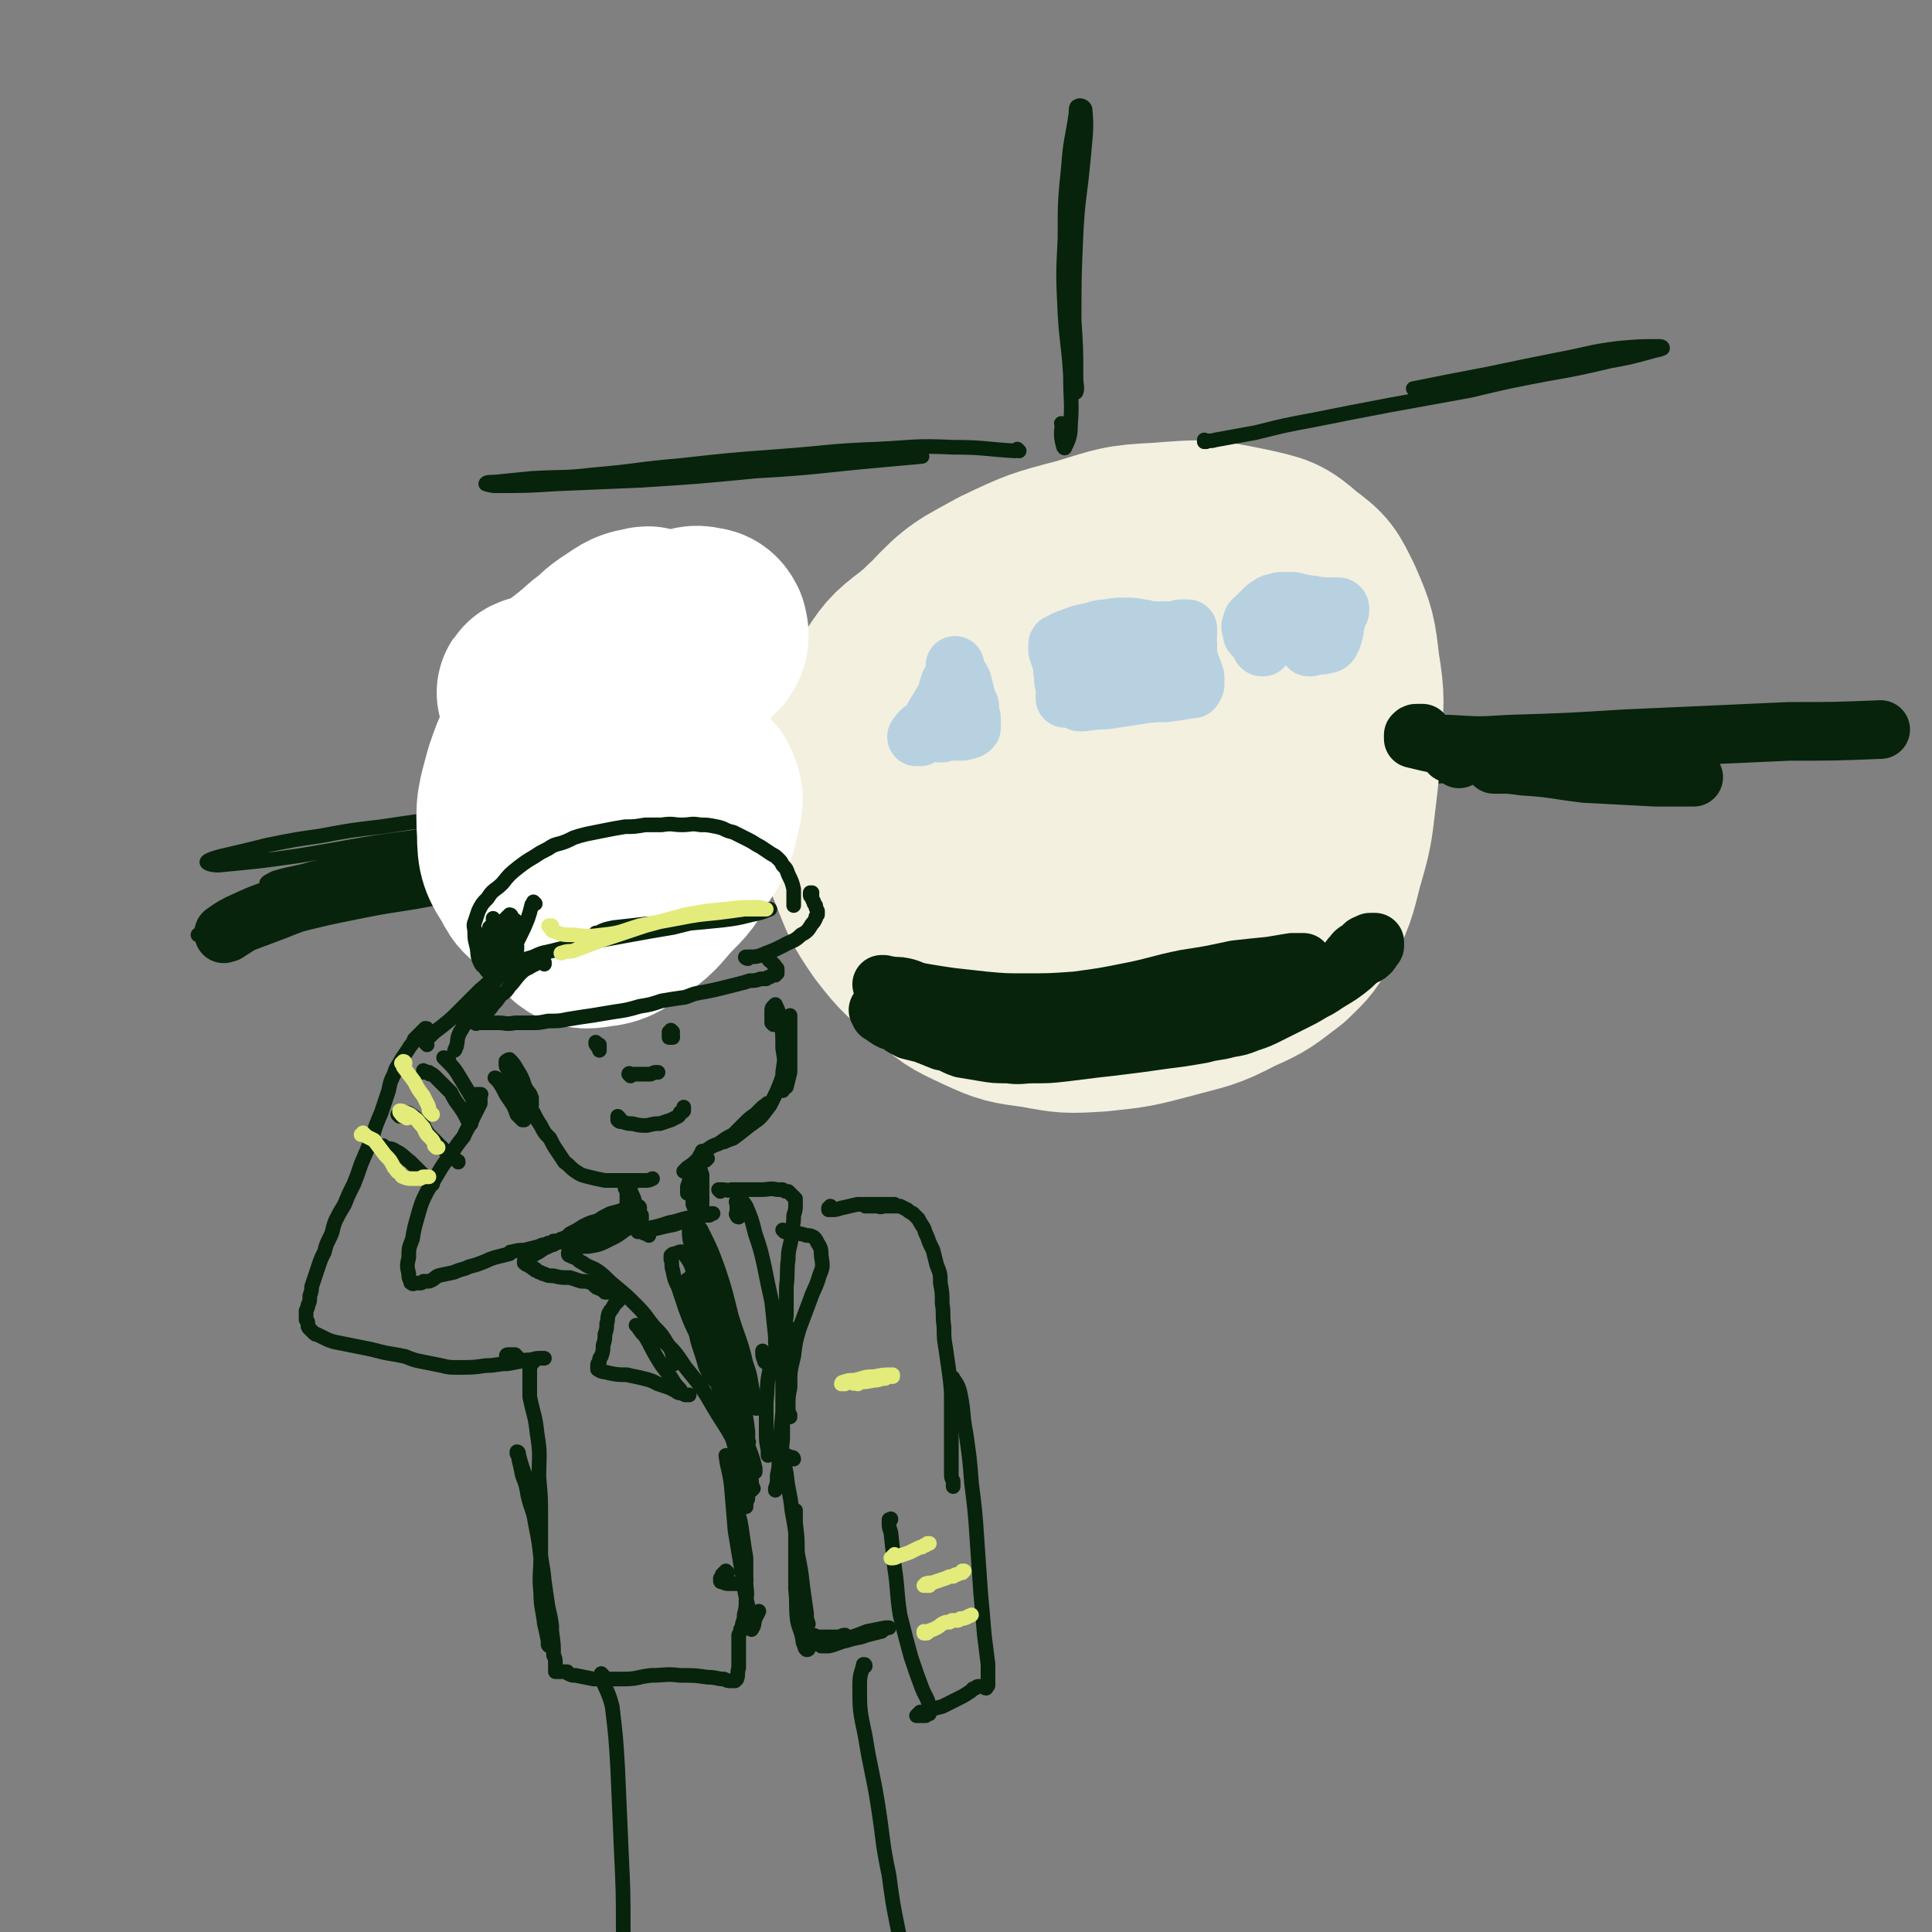 <svg viewBox='0 0 1054 1054' version='1.1' xmlns='http://www.w3.org/2000/svg' xmlns:xlink='http://www.w3.org/1999/xlink'><rect x="0" y="0" width="1054" height="1054" fill="#808080" stroke="none"/><g fill='none' stroke='rgb(7,35,11)' stroke-width='8' stroke-linecap='round' stroke-linejoin='round'><path d='M341,353c0,0 -1,-1 -1,-1 0,0 1,0 1,0 -2,2 -2,2 -4,4 -2,2 -2,3 -4,5 -1,2 -1,2 -3,4 0,1 0,1 -1,2 0,0 0,0 0,0 0,0 0,0 1,0 '/><path d='M333,362c0,0 -1,-1 -1,-1 0,0 0,1 -1,2 -1,4 -1,4 -3,7 -2,4 -2,4 -4,7 -1,1 -1,1 -2,2 -1,1 0,1 -1,2 0,0 -1,1 -1,1 1,-2 2,-3 3,-5 '/><path d='M331,363c0,0 -1,-1 -1,-1 0,0 1,0 1,0 -1,1 -1,1 -1,3 -2,5 -2,5 -4,10 -3,5 -3,5 -5,11 -1,4 -1,4 -3,8 -1,2 -1,2 -2,4 0,0 0,1 0,1 0,0 0,-1 0,-1 3,-5 3,-5 6,-9 3,-5 3,-5 5,-10 1,-2 1,-2 3,-4 0,-1 0,-2 0,-1 1,0 0,1 0,3 -2,5 -2,5 -4,10 -1,4 -1,4 -3,7 -1,1 -1,1 -3,2 0,1 0,1 -1,2 0,0 -1,0 -1,-1 0,-2 0,-3 1,-5 1,-5 1,-5 3,-9 1,-3 1,-3 2,-6 1,-2 1,-2 3,-4 1,-2 1,-2 2,-3 2,-3 2,-3 4,-5 3,-3 3,-3 7,-5 3,-3 3,-3 6,-6 2,-1 3,-1 5,-2 2,-1 2,-1 4,-2 1,0 1,0 2,-1 1,0 1,0 2,0 0,0 0,0 0,0 0,0 0,0 0,0 0,0 0,0 0,0 -1,0 -1,0 -2,0 0,0 0,0 -1,0 0,0 0,0 0,0 0,0 0,0 1,0 4,-1 4,-1 9,-2 4,-2 4,-2 9,-3 2,-1 2,-1 5,-1 1,-1 1,-1 3,-1 1,-1 1,-1 3,-1 1,-1 1,-1 2,-1 1,0 1,0 3,0 1,0 1,0 2,-1 1,0 1,0 2,-1 1,0 1,0 2,0 1,0 1,0 2,0 1,0 1,0 2,0 0,0 0,0 0,0 1,0 1,0 1,0 0,0 0,0 0,0 '/><path d='M548,369c0,0 0,-1 -1,-1 0,0 0,1 0,1 0,0 0,0 0,0 '/><path d='M471,405c-1,0 -1,-1 -1,-1 -4,1 -4,2 -7,3 -11,3 -11,2 -23,6 -2,0 -2,0 -4,1 '/><path d='M278,442c0,0 0,-1 -1,-1 -7,1 -7,2 -15,3 -27,3 -27,3 -54,7 -17,2 -17,2 -33,5 -14,2 -14,2 -29,5 -12,3 -12,3 -25,6 -4,1 -7,2 -8,3 -1,1 3,2 6,2 21,-2 22,-2 43,-5 31,-5 31,-6 62,-10 43,-7 43,-7 86,-14 35,-5 35,-6 70,-10 34,-5 34,-5 68,-9 29,-3 29,-3 59,-5 17,-2 17,-2 35,-3 11,0 11,0 21,-1 4,0 8,0 9,-1 0,0 -4,0 -7,1 -23,2 -23,2 -45,4 -29,3 -29,3 -58,6 -37,5 -37,5 -74,10 -41,6 -41,6 -82,13 -27,5 -27,5 -53,9 -28,5 -28,5 -55,11 -14,3 -14,3 -28,6 -10,3 -10,2 -20,5 -2,1 -6,3 -4,3 18,-2 22,-2 45,-6 39,-5 39,-6 78,-12 41,-6 41,-6 82,-12 '/><path d='M715,412c0,0 -1,-1 -1,-1 0,0 1,0 1,1 2,0 2,0 4,0 8,0 8,0 16,0 13,0 13,0 26,-1 19,0 19,-1 38,-2 25,-1 25,-2 51,-3 24,-2 24,-2 48,-2 18,-1 18,-1 37,-2 7,0 7,0 14,0 '/><path d='M734,430c0,-1 0,-1 -1,-1 0,0 1,0 1,0 -1,0 -2,0 -1,0 3,-1 4,-2 9,-2 17,-2 17,-2 35,-3 28,-2 28,-2 56,-4 27,-2 27,-2 54,-3 '/><path d='M522,334c-1,0 -1,-1 -1,-1 0,0 0,0 0,1 -7,4 -8,3 -15,8 -6,4 -6,5 -12,10 -7,7 -7,7 -13,15 -8,11 -8,11 -15,22 -7,12 -7,12 -13,25 -3,9 -3,9 -6,19 -2,5 -2,6 -4,11 -1,3 -1,2 -3,4 -1,1 -1,1 -1,2 -1,1 -1,1 -1,1 -1,-4 -1,-4 0,-8 2,-9 2,-9 4,-18 3,-11 3,-11 5,-22 3,-9 2,-9 5,-18 4,-9 3,-10 8,-17 7,-10 8,-10 16,-18 8,-8 8,-9 17,-16 11,-7 11,-7 22,-12 10,-4 11,-3 22,-6 1,0 1,0 2,0 '/></g>
<g fill='none' stroke='rgb(243,240,224)' stroke-width='105' stroke-linecap='round' stroke-linejoin='round'><path d='M577,360c0,0 0,-1 -1,-1 0,0 0,1 -1,1 -5,3 -6,2 -11,6 -7,4 -8,4 -13,11 -8,11 -9,12 -14,25 -4,11 -3,11 -5,23 -1,12 -1,13 0,25 1,10 2,10 5,19 5,12 4,13 11,22 9,12 10,13 22,20 8,5 9,4 19,4 10,1 10,0 20,-3 11,-2 10,-3 20,-7 15,-4 15,-4 29,-10 13,-5 13,-4 25,-11 10,-6 11,-5 18,-14 7,-9 7,-10 11,-20 3,-10 2,-10 3,-20 0,-10 1,-10 -1,-19 -2,-11 -2,-12 -7,-22 -6,-10 -6,-11 -14,-19 -9,-8 -9,-8 -20,-14 -17,-9 -17,-9 -35,-15 -18,-5 -18,-5 -37,-7 -16,-3 -17,-3 -33,-2 -21,1 -22,0 -41,6 -14,5 -14,6 -25,15 -12,9 -12,10 -20,22 -9,15 -9,16 -14,32 -4,18 -4,18 -3,36 1,16 1,16 7,31 6,15 6,16 15,29 10,13 11,13 23,23 12,11 12,11 27,18 13,6 14,6 29,8 16,3 16,3 33,2 19,-2 19,-2 38,-7 18,-5 19,-4 36,-13 14,-6 14,-7 26,-16 7,-7 8,-7 13,-16 8,-15 8,-16 12,-32 5,-17 5,-18 7,-35 2,-17 2,-17 3,-33 1,-19 2,-20 -1,-38 -2,-17 -2,-18 -9,-34 -6,-12 -6,-13 -17,-21 -10,-9 -12,-9 -25,-12 -24,-5 -25,-5 -50,-3 -21,1 -21,2 -41,8 -23,6 -23,6 -44,16 -18,10 -20,10 -34,25 -12,11 -12,13 -17,28 -6,17 -6,18 -6,36 -1,21 -2,22 3,42 6,17 8,18 19,33 7,10 8,10 19,17 12,8 13,8 27,11 11,3 12,3 22,1 14,-3 14,-4 27,-9 13,-6 14,-6 25,-15 10,-8 11,-8 17,-20 7,-12 6,-13 9,-27 2,-9 3,-10 2,-18 -1,-10 0,-12 -6,-20 -11,-13 -12,-18 -28,-23 -13,-5 -16,-1 -30,3 -14,5 -15,6 -26,15 -10,10 -11,11 -15,24 -4,10 -4,13 -1,23 3,9 5,11 13,15 6,4 8,4 15,3 8,-3 9,-4 15,-11 6,-7 6,-7 10,-16 3,-7 3,-8 5,-15 1,-5 0,-5 1,-10 '/></g>
<g fill='none' stroke='rgb(184,209,225)' stroke-width='32' stroke-linecap='round' stroke-linejoin='round'><path d='M520,374c-1,0 -1,-1 -1,-1 0,0 0,0 0,0 0,0 0,0 -1,0 -1,3 -1,4 -2,7 -3,5 -3,5 -6,10 -2,4 -2,4 -4,8 -1,1 -1,1 -2,2 -1,1 -1,1 -2,2 -1,0 -1,0 -2,0 0,0 0,0 0,0 2,-3 2,-3 5,-5 3,-3 3,-3 7,-7 4,-4 4,-4 7,-8 2,-3 1,-4 2,-7 0,-3 0,-3 0,-6 1,-2 1,-2 0,-3 0,-1 0,-1 0,-2 0,0 0,0 0,-1 0,0 0,0 0,0 0,1 0,1 0,2 2,4 2,3 4,7 1,4 1,4 2,8 1,3 1,3 2,5 0,2 0,2 0,4 0,1 1,1 1,3 0,1 0,1 0,2 0,0 0,0 0,1 0,1 0,1 0,1 0,1 0,1 0,1 -1,1 -1,1 -2,1 -1,1 -1,0 -3,1 -3,0 -3,0 -5,0 -2,0 -2,0 -4,0 -2,1 -2,1 -3,1 '/><path d='M582,356c0,0 -1,-1 -1,-1 0,0 0,0 0,0 0,1 0,0 -1,0 0,0 0,0 0,0 -1,0 -1,0 -1,0 0,1 0,1 0,3 0,4 1,4 1,8 0,3 1,3 1,7 0,2 0,2 0,4 0,1 0,1 0,2 0,1 0,1 0,2 0,0 0,-1 0,-1 0,-3 0,-3 0,-5 -1,-4 -1,-4 -1,-8 -1,-3 0,-3 -1,-6 0,-2 0,-2 -1,-3 0,-2 0,-1 -1,-3 0,-1 0,-1 0,-1 0,-1 0,-1 0,-2 0,-1 0,-1 1,-1 3,-2 3,-2 6,-3 5,-2 5,-2 10,-3 5,-1 5,-2 10,-2 5,-1 5,-1 10,-1 4,0 4,0 9,1 2,0 2,1 5,1 1,0 1,0 2,0 2,1 2,0 4,0 1,0 1,1 3,0 2,0 2,0 4,0 1,0 1,0 3,-1 1,0 1,0 2,0 1,0 1,0 1,0 0,0 0,0 1,0 0,1 0,1 0,1 0,1 0,1 0,2 0,3 -1,3 0,5 0,4 0,4 0,7 1,3 1,3 2,6 1,2 1,2 1,3 1,2 1,2 1,3 0,1 0,1 0,3 0,1 0,1 -1,2 0,1 0,1 -2,1 -6,1 -6,1 -13,2 -7,0 -7,0 -14,1 -6,1 -6,1 -13,2 -6,1 -6,1 -12,1 -3,1 -3,0 -6,1 -1,0 -1,0 -2,0 0,0 1,0 2,0 6,-1 6,-1 12,-2 6,-1 6,-1 12,-3 5,-1 5,-1 11,-3 2,-1 2,-1 4,-2 3,-1 3,-1 5,-3 2,-2 2,-2 4,-4 1,-2 2,-2 1,-4 0,-3 0,-5 -3,-7 -4,-3 -5,-2 -11,-2 -4,0 -4,1 -9,3 -4,1 -4,1 -8,3 -3,1 -3,1 -6,2 -1,0 -1,0 -3,1 -1,0 -1,0 -3,0 0,0 0,0 0,0 '/><path d='M695,336c0,0 0,-1 -1,-1 0,0 0,0 0,0 0,0 0,0 -1,0 0,0 0,0 -1,0 -1,0 -1,0 -1,0 -1,0 -1,1 -1,1 -1,2 -1,2 -1,5 0,2 0,2 0,5 -1,1 0,1 0,3 0,1 0,1 0,2 0,1 0,1 0,2 0,0 0,0 0,0 -1,0 -1,0 -1,-1 -1,-1 -1,-1 -1,-2 -1,-1 -1,-1 -2,-2 -1,-1 -1,-1 -1,-2 -1,0 -1,0 -1,-1 0,-1 0,-1 0,-2 -1,-1 -1,-1 0,-3 0,-2 1,-2 2,-3 2,-2 2,-2 4,-4 2,-2 2,-2 4,-3 1,-1 1,-1 3,-1 2,-1 2,-1 4,-1 2,0 2,0 4,0 2,0 2,0 4,1 4,0 4,1 8,1 2,1 2,0 5,1 2,0 2,0 4,0 2,0 2,0 3,0 1,0 1,0 2,0 1,0 1,1 1,1 0,1 0,1 0,1 0,1 -1,1 -1,2 -1,1 -1,1 -1,3 0,1 0,1 -1,3 0,1 0,1 0,3 -1,1 -1,1 -1,3 0,1 0,1 -1,2 0,1 0,1 -1,2 -2,1 -2,0 -4,1 -3,0 -3,0 -6,1 0,0 0,0 -1,0 '/></g>
<g fill='none' stroke='rgb(7,35,11)' stroke-width='32' stroke-linecap='round' stroke-linejoin='round'><path d='M482,538c0,0 -1,-1 -1,-1 0,0 0,0 1,0 2,1 2,0 4,1 5,0 5,0 9,1 5,2 5,2 11,3 6,1 6,1 13,2 9,1 9,1 18,2 11,1 11,1 22,1 14,0 14,0 28,-1 15,-2 15,-2 30,-5 15,-3 15,-4 30,-7 13,-2 13,-2 27,-5 9,-1 9,-1 19,-2 6,-1 6,-1 12,-2 2,0 2,0 4,0 1,0 1,0 1,0 1,0 1,0 1,0 0,0 0,0 0,0 '/><path d='M480,552c0,0 -1,-1 -1,-1 0,0 1,1 1,2 2,1 2,1 3,2 3,2 3,2 7,3 2,2 2,2 6,4 4,1 4,1 8,2 5,2 5,2 10,4 6,1 5,2 11,4 6,1 6,1 12,2 6,1 6,1 13,1 7,1 7,0 14,0 8,0 8,0 17,-1 8,-1 8,-1 16,-2 9,-1 9,-1 17,-2 8,-1 8,-1 15,-2 7,-1 7,-1 15,-2 6,-1 6,-1 12,-2 7,-2 7,-1 14,-3 6,-1 6,-1 11,-3 6,-2 6,-2 12,-5 6,-3 6,-3 12,-6 6,-3 6,-3 11,-6 6,-3 5,-3 10,-6 5,-3 5,-3 9,-6 4,-3 3,-3 7,-6 2,-2 3,-1 5,-3 1,-1 1,-1 2,-3 1,-1 1,-1 1,-1 0,-1 0,-1 0,-2 0,0 0,0 0,0 -1,0 -1,0 -2,0 -1,0 -1,0 -2,1 -2,0 -2,1 -3,2 -2,2 -3,1 -5,4 -3,3 -2,4 -6,7 -3,4 -3,3 -8,6 -5,3 -5,4 -12,6 -8,3 -8,2 -17,4 -11,3 -11,3 -21,5 -12,2 -12,2 -24,3 -11,2 -11,2 -23,3 -11,1 -11,1 -21,2 -10,0 -10,0 -20,0 -8,0 -8,0 -17,0 -6,0 -6,0 -13,-1 -3,0 -3,-1 -7,-2 -1,0 -1,0 -3,-1 -1,0 -1,0 -2,-1 -1,0 -1,0 -1,0 -1,0 -1,0 -1,0 0,0 0,0 0,0 1,0 1,0 2,0 4,0 4,0 9,0 '/><path d='M776,401c0,-1 -1,-1 -1,-1 0,0 1,0 1,0 -1,0 -1,0 -1,0 -1,0 -1,0 -2,0 -1,0 -1,0 -2,1 0,1 0,2 0,2 9,2 10,3 20,3 16,1 16,1 32,0 32,-1 32,-1 64,-3 22,-1 22,-1 45,-2 22,-1 22,-1 44,-2 25,0 25,0 50,-1 '/><path d='M815,417c0,0 0,0 -1,-1 0,0 1,1 1,1 1,0 1,0 2,0 7,0 7,0 14,1 17,1 17,2 34,4 19,1 19,1 38,2 10,0 10,0 21,0 '/><path d='M403,429c0,-1 0,-1 -1,-1 0,-1 0,0 -1,0 -3,0 -3,-1 -6,0 -8,2 -8,2 -15,4 -11,4 -10,5 -21,8 -15,5 -15,4 -30,8 -18,5 -18,5 -37,9 -15,4 -15,4 -30,7 -18,5 -18,5 -36,9 -19,5 -19,5 -38,11 -9,2 -9,3 -18,6 -10,3 -10,3 -20,7 -8,3 -8,3 -16,6 -5,2 -5,3 -9,5 -1,1 -1,1 -2,1 -1,0 -1,1 -1,0 3,-2 4,-3 8,-5 13,-6 13,-6 26,-10 20,-5 20,-5 40,-9 20,-4 20,-3 40,-7 31,-5 31,-5 63,-10 25,-4 25,-5 51,-9 23,-3 23,-3 47,-6 7,-1 7,-1 14,-2 '/><path d='M793,410c0,0 -1,-1 -1,-1 0,0 0,1 0,1 -1,0 -1,0 -1,1 2,1 3,1 5,3 '/></g>
<g fill='none' stroke='rgb(7,35,11)' stroke-width='8' stroke-linecap='round' stroke-linejoin='round'><path d='M410,414c-1,0 -1,0 -1,-1 0,0 0,0 0,0 -1,0 -2,0 -3,0 -7,4 -7,5 -14,9 -10,5 -10,5 -21,10 -15,6 -15,7 -31,11 -21,7 -22,7 -44,12 -18,5 -18,4 -37,9 -26,6 -26,6 -52,13 -15,4 -15,4 -30,9 -16,5 -16,5 -31,10 -14,5 -14,5 -27,10 -6,2 -6,2 -11,4 '/><path d='M580,232c0,0 -1,0 -1,-1 0,0 1,1 1,1 -1,2 -1,2 -1,4 0,3 0,3 1,7 0,1 1,2 1,1 2,-4 3,-6 3,-12 1,-13 0,-13 0,-27 -1,-17 -2,-17 -3,-34 -1,-21 -1,-21 0,-41 0,-20 0,-20 2,-40 1,-14 2,-14 4,-28 0,-2 0,-4 1,-4 1,-1 4,0 4,2 1,12 0,14 -1,27 -2,21 -3,21 -4,41 -1,23 -1,24 -1,47 1,15 1,15 1,31 0,4 1,6 0,8 0,0 0,-3 0,-5 -1,-14 -1,-14 -1,-28 0,-19 0,-19 0,-38 1,-22 1,-22 1,-43 1,-15 1,-15 2,-29 1,-2 1,-6 1,-4 0,4 -1,8 -1,16 0,2 0,2 -1,4 '/><path d='M658,241c0,0 -1,-1 -1,-1 0,0 0,0 0,1 0,0 0,0 0,0 3,-1 3,0 6,-1 11,-2 11,-2 22,-4 16,-4 16,-4 32,-7 20,-4 20,-4 41,-8 22,-4 22,-4 44,-8 21,-5 21,-5 42,-9 17,-3 17,-3 34,-7 11,-2 11,-2 22,-5 3,-1 5,-1 7,-2 0,-1 -1,-1 -2,-1 -11,0 -11,0 -22,1 -16,2 -16,3 -32,6 -20,4 -20,4 -39,8 -21,4 -21,4 -41,8 '/><path d='M556,246c0,0 0,0 -1,-1 0,0 0,1 -1,1 -17,-1 -17,-2 -34,-2 -21,-1 -21,0 -41,1 -27,1 -27,2 -54,4 -27,2 -27,2 -54,5 -24,2 -23,3 -47,5 -17,2 -17,1 -34,2 -10,1 -10,1 -20,2 -2,0 -5,0 -5,1 0,0 3,1 5,1 17,0 17,0 33,-1 23,-1 23,-1 47,-2 31,-2 31,-2 62,-5 35,-2 35,-3 69,-6 11,-1 11,-1 22,-2 '/></g>
<g fill='none' stroke='rgb(255,255,255)' stroke-width='105' stroke-linecap='round' stroke-linejoin='round'><path d='M302,380c0,-1 0,-1 -1,-1 -4,-1 -4,-1 -8,-2 -1,0 -3,1 -2,1 1,0 2,0 4,-1 7,-3 7,-3 13,-7 8,-6 8,-6 16,-13 7,-5 6,-6 14,-11 6,-4 7,-5 14,-6 2,-1 3,0 4,3 2,4 2,5 2,10 -1,5 -2,5 -5,10 -1,3 -2,2 -4,4 -1,1 -2,2 -3,2 0,0 -1,-1 0,-2 3,-5 4,-5 8,-10 5,-5 5,-6 10,-11 5,-3 6,-3 11,-5 4,-2 5,-2 9,-1 2,0 3,1 4,3 1,4 1,5 -1,8 -4,4 -6,4 -12,6 -7,3 -7,3 -15,5 -7,3 -7,3 -15,5 -7,3 -7,2 -14,5 -4,2 -4,2 -8,5 -1,0 -2,1 -2,2 0,1 -1,2 0,3 2,2 2,2 5,2 2,1 2,1 3,0 1,0 1,1 2,0 1,0 1,0 1,-1 0,0 0,0 0,-1 -1,0 -1,0 -2,-1 -1,0 -1,0 -2,0 -1,-1 -1,-1 -2,-2 -1,-4 -1,-4 -1,-8 -1,-4 -1,-4 -1,-8 0,-1 0,-1 -1,-2 -1,0 -1,-1 -2,-1 -5,4 -6,5 -10,11 -8,11 -7,11 -13,23 -8,14 -9,14 -14,29 -4,15 -5,16 -4,32 0,11 1,13 7,22 3,7 5,8 12,9 8,2 10,1 18,-2 11,-4 11,-5 20,-11 10,-7 10,-7 19,-16 7,-9 7,-9 12,-19 3,-6 4,-7 4,-12 0,-2 -2,-4 -5,-3 -8,2 -9,2 -17,8 -11,9 -11,10 -21,21 -9,10 -10,10 -16,22 -4,9 -4,10 -4,19 0,6 0,8 4,12 4,4 6,4 12,3 10,-1 10,-3 18,-8 10,-7 10,-8 17,-16 9,-9 9,-9 15,-20 6,-9 7,-10 9,-21 2,-6 2,-9 -1,-14 -4,-4 -7,-4 -13,-2 -9,1 -9,3 -18,8 -11,8 -11,8 -21,18 -9,8 -8,9 -16,18 '/></g>
<g fill='none' stroke='rgb(7,35,11)' stroke-width='8' stroke-linecap='round' stroke-linejoin='round'><path d='M292,493c0,0 -1,-1 -1,-1 0,0 0,0 0,1 0,0 -1,0 -1,1 -1,4 -1,4 -2,7 -2,5 -2,5 -4,9 -1,2 -1,2 -2,4 -1,0 -1,1 -2,1 0,0 0,0 0,-1 0,-3 0,-3 1,-7 0,-2 0,-2 0,-4 0,0 0,-1 0,-1 0,1 0,3 0,5 -1,6 -1,6 -2,12 -1,5 -1,5 -2,9 0,1 0,1 -1,3 0,0 0,1 0,1 -1,-1 -1,-2 0,-5 1,-5 1,-5 2,-10 1,-5 0,-5 1,-10 0,-2 0,-2 0,-3 0,-1 -1,-1 -1,-1 -1,5 -1,5 -2,10 -2,6 -2,6 -3,11 -1,4 -1,4 -3,7 0,1 0,1 -1,2 0,0 0,1 0,1 0,-1 0,-1 0,-2 0,-2 0,-2 0,-4 -1,-1 -1,-1 -1,-3 0,-1 0,-1 0,-3 0,-1 -1,-1 0,-2 1,-4 2,-4 4,-8 2,-3 2,-3 4,-7 1,-2 1,-2 2,-4 1,-1 1,-1 1,-1 0,-1 -1,-1 -1,-1 -2,2 -2,2 -4,4 -2,1 -2,1 -3,3 -1,1 -1,1 -2,2 -1,0 -1,0 -2,1 0,0 0,0 0,-1 -1,0 0,-1 0,-2 0,0 0,0 0,0 0,1 0,2 0,4 0,2 0,2 0,5 0,1 0,1 0,2 0,1 0,2 0,2 0,0 0,0 0,0 1,-4 1,-4 1,-8 1,-3 1,-3 1,-7 0,-1 0,-1 0,-2 0,0 0,-1 0,-1 1,1 1,2 1,3 0,5 0,5 1,9 0,3 0,3 0,7 -1,1 -1,1 -1,3 0,1 0,1 -1,1 0,1 0,1 -1,1 0,1 0,1 -1,1 0,1 0,1 -1,2 0,1 0,1 0,2 0,0 0,0 0,0 0,0 0,0 0,0 -1,-1 -1,-1 -1,-2 0,-2 0,-2 0,-4 -1,-1 -1,-1 -1,-2 0,-1 0,-1 0,-2 1,0 1,0 1,-1 1,0 1,0 2,0 1,-1 1,-1 3,-1 3,-1 3,0 5,-1 3,0 3,-1 5,-1 1,0 1,0 2,0 0,0 0,1 0,2 -1,1 -1,1 -2,3 -1,1 -1,1 -2,2 -2,1 -2,1 -3,2 -1,1 -1,1 -3,2 -1,1 -1,1 -2,1 -2,1 -3,1 -5,0 -2,-1 -2,-1 -3,-3 -2,-4 -1,-5 -2,-9 -1,-4 -1,-4 -1,-7 0,-3 -1,-4 0,-6 1,-3 1,-3 2,-6 2,-4 2,-4 5,-7 3,-5 4,-4 8,-8 4,-5 4,-5 9,-9 4,-3 4,-3 9,-6 3,-2 3,-2 7,-4 3,-2 3,-2 7,-3 3,-1 3,-1 7,-3 3,-1 3,-1 7,-2 5,-1 5,-1 10,-2 5,-1 5,-1 11,-2 5,0 5,0 11,-1 5,0 5,0 9,0 6,-1 6,0 11,0 5,0 5,-1 10,0 4,0 4,0 9,1 5,1 4,2 9,3 4,2 4,2 8,4 4,2 3,2 7,4 3,2 3,2 6,4 2,1 2,1 4,3 1,1 1,1 2,3 2,2 2,2 3,5 2,4 2,4 3,8 0,5 0,5 0,9 '/><path d='M408,523c-1,0 -2,-1 -1,-1 0,0 0,0 1,0 5,0 5,0 10,-2 5,-2 5,-2 9,-4 5,-3 6,-2 10,-6 4,-2 4,-3 6,-6 1,-1 1,-1 2,-3 0,-1 0,-1 1,-2 0,-1 0,-1 0,-2 -1,-2 -1,-2 -1,-3 -1,-1 -1,-1 -1,-2 -1,-1 -1,-2 -1,-3 -1,0 -1,0 -1,-1 0,0 0,-1 0,-1 0,0 0,0 0,0 0,0 0,0 1,0 '/><path d='M270,533c0,0 -1,0 -1,-1 0,0 0,1 0,1 1,0 0,0 1,0 4,-3 3,-4 8,-6 6,-3 6,-3 13,-5 6,-3 6,-2 13,-4 9,-2 9,-2 18,-4 11,-2 11,-2 22,-4 11,-2 11,-2 23,-4 12,-3 12,-3 24,-5 9,-2 9,-2 17,-3 5,-1 5,-1 9,-2 2,0 2,0 3,0 0,0 0,0 0,0 -5,2 -5,2 -10,3 -8,2 -8,2 -16,3 -10,1 -10,1 -21,2 -10,0 -10,0 -20,0 -9,1 -9,1 -18,2 -5,1 -5,1 -9,3 -1,0 0,0 -1,0 '/></g>
<g fill='none' stroke='rgb(227,235,123)' stroke-width='8' stroke-linecap='round' stroke-linejoin='round'><path d='M301,506c0,0 -1,-1 -1,-1 0,0 1,0 1,0 0,0 -1,0 -1,0 -1,0 -1,0 0,1 1,1 1,2 2,2 5,2 5,2 11,2 8,1 8,1 16,0 10,-1 10,-2 20,-5 10,-2 10,-2 21,-4 10,-2 11,-2 21,-3 8,-1 8,-1 15,-2 4,0 4,0 8,0 2,0 2,0 3,0 1,0 1,0 1,0 -3,-1 -3,-1 -6,-1 -8,0 -8,0 -16,1 -11,1 -11,1 -22,3 -11,3 -11,3 -22,6 -12,4 -12,4 -24,8 -8,3 -8,3 -16,6 -3,0 -3,0 -6,1 0,0 0,0 0,0 0,0 0,0 0,0 '/></g>
<g fill='none' stroke='rgb(7,35,11)' stroke-width='8' stroke-linecap='round' stroke-linejoin='round'><path d='M297,526c0,0 0,0 -1,-1 0,0 1,1 1,1 0,0 0,0 0,-1 0,0 0,0 0,0 -1,0 -1,0 -1,0 -1,0 -1,0 -2,0 -2,1 -2,1 -4,2 -3,2 -3,1 -6,4 -3,3 -3,4 -6,7 -2,3 -2,3 -5,5 -2,3 -2,3 -4,5 -2,3 -2,3 -5,5 -1,1 -1,1 -2,3 -1,0 -1,0 -2,1 -1,1 -1,1 -1,1 0,0 0,0 0,0 1,1 1,0 2,0 1,0 1,0 2,0 2,0 2,0 4,0 2,0 2,0 5,0 4,0 4,1 9,0 4,0 4,0 9,0 4,0 4,0 9,-1 6,0 6,0 11,-1 6,-1 6,-1 13,-2 6,-1 6,-1 12,-2 7,-1 7,-1 14,-3 6,-1 6,-1 12,-3 6,-1 6,-1 13,-2 5,-2 5,-2 11,-3 5,-1 5,-1 9,-2 4,-1 4,-1 8,-2 4,-1 4,-1 7,-2 3,0 3,0 6,-1 1,0 1,0 3,0 1,-1 1,-1 2,-1 1,-1 1,-1 3,-1 0,-1 1,-1 1,-1 0,-1 0,-1 0,-2 0,-1 0,-1 -1,-1 0,-1 0,-1 -1,-2 -1,-1 -1,-1 -2,-2 -1,0 0,-1 -1,-1 0,-1 0,-1 -1,-2 0,-1 0,-1 0,-1 '/><path d='M271,589c0,0 0,-1 -1,-1 0,0 1,0 1,1 0,0 0,0 0,0 0,0 0,0 1,1 2,3 2,3 4,7 2,3 2,3 4,6 1,2 1,2 2,5 1,1 1,1 2,2 1,1 1,1 1,1 1,0 1,0 1,0 0,-1 0,-1 0,-2 -1,-4 -1,-4 -3,-8 -1,-5 -1,-5 -3,-10 -2,-4 -2,-4 -3,-8 -1,-1 -1,-1 -1,-3 0,0 0,-1 0,-1 1,-1 2,-1 2,-1 3,3 3,4 5,7 3,5 2,5 4,9 2,3 2,2 3,5 0,1 0,1 0,2 0,1 0,1 0,2 0,0 0,0 0,0 0,0 0,-1 -1,-2 -1,-3 -2,-3 -3,-5 -2,-3 -2,-2 -3,-5 -1,-1 -1,-1 -2,-2 0,-1 0,-1 -1,-3 0,0 0,0 0,-1 0,0 0,0 0,0 1,2 1,3 2,5 2,4 2,4 4,9 2,4 2,4 5,8 2,4 2,4 4,7 2,4 2,4 5,7 2,4 2,4 4,7 2,3 2,3 4,6 3,2 3,3 6,5 3,2 3,2 7,3 4,1 4,1 9,2 5,0 5,0 10,0 6,0 6,0 12,0 2,0 2,0 4,-1 '/><path d='M422,559c0,0 -1,-1 -1,-1 0,0 1,0 1,0 0,0 -1,0 -1,-1 0,-1 0,-1 0,-3 0,-1 0,-1 0,-2 0,-2 0,-2 1,-3 0,0 1,-1 1,-1 2,4 2,5 3,9 1,7 1,7 1,15 1,6 1,6 1,12 0,4 0,4 0,8 0,1 0,1 0,1 -1,1 -1,2 -1,2 0,0 0,0 0,-1 0,-4 0,-4 0,-9 1,-7 1,-7 2,-14 1,-6 1,-6 2,-11 0,-2 0,-2 0,-5 0,0 0,0 0,-1 0,0 0,0 0,0 0,5 0,5 0,10 -1,7 -1,7 -1,14 -1,5 0,5 -1,10 0,2 0,2 0,4 0,1 0,1 0,1 0,0 0,0 0,0 1,-4 1,-4 2,-8 0,-6 0,-6 0,-11 0,-4 0,-4 0,-9 0,-1 0,-1 0,-2 0,-1 0,-2 0,-1 -1,0 -1,0 -1,1 -1,5 -1,5 -1,9 -1,6 0,6 -1,12 -2,6 -2,6 -4,11 -3,6 -3,7 -7,12 -3,4 -4,4 -8,7 -5,4 -5,4 -9,7 -3,1 -3,1 -5,2 '/><path d='M342,649c0,0 -1,0 -1,-1 0,0 0,1 1,1 0,0 0,0 0,0 1,1 2,1 3,3 2,4 1,5 2,9 0,1 0,1 0,3 0,1 0,1 0,2 0,1 0,1 0,1 0,0 -1,0 -1,0 0,-4 0,-4 0,-8 -1,-4 -1,-4 -1,-7 -1,-2 -1,-2 -1,-3 0,-1 0,-1 0,-2 0,0 0,0 0,0 -1,1 -1,2 -2,4 0,2 0,3 0,5 '/><path d='M381,635c0,0 0,0 -1,-1 0,0 1,0 1,1 0,0 0,0 0,0 0,0 0,0 0,0 1,3 1,3 2,6 0,4 0,4 0,9 0,3 0,4 0,7 0,1 0,1 -1,2 -1,1 -1,1 -1,2 -1,0 -1,1 -1,0 -1,-1 -1,-2 -2,-4 0,-3 0,-3 0,-6 -1,-2 -1,-2 -1,-3 0,-2 0,-2 0,-3 0,-1 0,-1 -1,-1 0,0 0,0 0,1 -1,2 -1,2 -1,3 0,2 0,2 0,3 '/><path d='M349,659c0,0 -1,-1 -1,-1 0,0 1,0 1,1 0,0 0,0 0,0 0,0 0,-1 -1,-1 0,0 0,1 0,1 0,0 -1,0 -1,1 -3,1 -3,1 -5,2 -3,3 -3,3 -6,5 -4,3 -5,3 -9,5 -3,2 -3,2 -7,4 -1,0 -2,0 -3,1 -1,1 -1,1 -1,2 -1,0 -1,1 -1,1 3,0 3,0 6,0 6,-1 6,-1 12,-4 4,-2 4,-2 8,-5 4,-2 4,-2 7,-4 1,-1 1,-1 2,-2 0,0 0,-1 0,-1 0,0 0,-1 0,-1 -4,1 -4,1 -8,3 -4,2 -4,2 -9,5 -4,2 -4,2 -9,5 -4,1 -4,1 -8,3 -2,1 -2,1 -4,2 0,1 0,1 -1,2 -1,0 -1,0 -1,1 0,0 0,0 0,0 0,1 1,1 1,1 2,1 2,1 3,1 2,2 2,2 4,3 4,3 5,2 9,5 5,4 4,4 9,8 6,5 6,5 11,10 6,6 5,6 10,12 4,4 4,4 7,9 2,3 2,3 3,6 0,1 0,2 1,3 0,1 0,1 0,1 0,1 0,1 0,1 -1,0 -1,0 -1,0 '/><path d='M393,650c0,0 0,0 -1,-1 0,0 0,0 0,0 0,0 0,0 0,0 1,0 1,0 2,0 3,0 3,1 5,0 5,0 5,0 9,0 4,0 4,0 7,0 5,0 5,-1 9,0 2,0 2,0 3,0 1,1 1,1 3,1 1,1 1,1 2,2 1,1 1,1 2,2 0,1 0,2 0,3 0,3 0,3 -1,6 0,6 -1,6 -1,11 -1,7 -2,7 -2,13 -1,7 0,7 -1,15 0,8 0,8 0,16 -1,6 0,6 -2,13 0,3 0,4 -2,7 -1,2 -1,2 -3,3 -1,1 0,2 -1,2 -1,1 -2,1 -2,1 -2,-1 -2,-1 -2,-2 -1,-2 -1,-2 -1,-5 '/><path d='M428,672c0,0 0,0 -1,-1 0,0 1,1 1,1 0,0 0,0 0,0 3,1 3,0 6,1 3,0 3,0 6,1 2,0 2,0 4,1 1,1 1,1 2,3 2,3 2,4 2,7 1,6 1,6 -1,11 -2,7 -3,7 -5,13 -3,8 -3,8 -6,16 -2,7 -2,7 -3,15 -2,8 -2,8 -2,17 -1,5 -1,5 -1,11 0,2 0,2 1,4 0,0 0,0 0,1 0,0 0,0 0,0 '/><path d='M403,664c-1,0 -1,-1 -1,-1 -1,-1 0,-1 0,-1 0,-1 0,-1 0,-2 0,-2 0,-2 0,-3 0,-1 -1,-1 0,-2 0,0 0,-1 1,-1 2,1 2,1 4,4 3,7 3,7 5,15 3,9 3,9 5,18 2,10 2,10 4,19 1,9 1,10 2,19 0,5 0,5 1,11 0,2 0,2 0,3 0,1 0,1 0,2 0,1 0,1 0,1 0,0 0,0 0,-1 '/><path d='M354,674c-1,-1 -1,-1 -1,-1 -1,0 -1,0 -1,0 0,0 0,0 0,0 -1,0 -1,-1 0,-1 3,-2 3,-1 7,-2 6,-2 6,-2 12,-4 5,-1 6,-1 11,-2 2,-1 2,-1 5,-1 0,-1 0,0 1,-1 0,0 1,0 1,0 -5,1 -6,1 -11,2 -7,1 -7,2 -13,3 -6,2 -6,2 -11,3 -2,0 -3,0 -5,1 -1,0 -1,1 -1,1 0,0 0,0 1,0 5,-1 5,-1 10,-2 4,-1 4,-1 9,-2 3,-1 3,-1 5,-2 '/><path d='M378,669c0,0 0,-1 -1,-1 0,0 0,0 0,0 0,0 0,0 -1,0 0,1 0,1 0,1 0,1 0,1 0,2 0,4 0,4 1,8 1,7 2,7 4,15 1,8 1,8 2,16 2,9 1,9 2,18 1,6 0,6 1,13 0,3 0,3 1,7 0,1 -1,1 0,2 0,1 0,1 0,1 0,0 1,0 1,-1 0,-4 0,-4 -1,-8 -2,-6 -3,-6 -6,-12 -4,-8 -4,-8 -7,-16 -2,-6 -2,-6 -4,-12 -2,-4 -2,-4 -3,-9 -1,-3 0,-3 -1,-6 0,-1 0,-1 0,-2 1,-1 1,-1 2,-1 3,-1 4,-2 5,0 5,6 4,7 7,15 3,9 2,9 4,19 2,7 1,8 3,16 0,4 1,4 2,9 0,2 0,2 1,4 0,1 0,1 1,2 0,0 0,0 0,1 '/><path d='M345,659c0,0 0,-1 -1,-1 0,0 1,0 1,0 0,0 0,0 0,0 0,0 0,0 0,0 -1,0 -1,0 -2,1 -1,0 -1,0 -3,1 -3,1 -3,1 -7,2 -4,2 -4,2 -7,4 -4,1 -4,1 -8,3 -3,2 -3,2 -7,4 -2,2 -2,2 -5,3 -1,1 -1,1 -2,2 -1,0 -1,0 -2,1 -1,0 -1,0 -1,0 2,-1 3,-1 5,-2 5,-2 5,-2 10,-5 5,-2 5,-1 9,-4 3,-1 3,-1 5,-2 1,0 1,0 2,0 0,0 0,0 0,0 -4,1 -4,1 -8,2 -6,2 -6,2 -12,5 -5,3 -5,3 -9,5 -5,3 -5,2 -9,5 -2,1 -2,1 -5,3 -1,1 -1,1 -2,2 0,0 -1,0 -1,0 0,1 0,1 0,1 0,0 0,0 1,0 0,1 0,1 1,1 1,1 1,1 2,1 0,0 0,1 1,1 1,0 1,0 1,1 1,0 1,0 2,1 2,0 1,1 3,1 2,1 2,1 5,1 4,1 4,1 9,1 3,1 3,1 6,2 3,0 3,0 6,1 1,1 1,1 2,2 1,1 1,0 2,1 1,0 1,0 2,1 0,0 0,0 1,1 0,0 0,0 1,0 1,0 1,0 2,0 1,0 1,0 2,0 1,0 1,-1 2,0 0,0 1,-1 1,0 1,0 0,0 1,1 0,1 0,1 -1,2 0,1 0,1 -1,2 -1,1 -1,1 -2,2 -1,2 -1,2 -2,3 0,1 -1,1 -1,2 -1,3 0,3 -1,5 0,3 0,3 -1,6 0,3 0,3 -1,6 0,3 0,3 -1,6 -1,1 -1,1 -1,3 -1,1 -1,1 -1,2 0,1 0,2 0,2 3,2 3,1 6,2 5,1 5,1 10,1 4,1 5,1 9,2 4,1 4,1 8,3 3,1 3,1 6,2 2,1 2,1 4,2 1,1 1,1 3,1 1,0 1,1 2,1 1,0 1,0 1,0 1,0 1,0 1,0 0,0 0,0 -1,0 0,0 -1,0 -1,0 -2,-1 -2,-1 -3,-3 -4,-4 -3,-4 -6,-8 -4,-5 -4,-5 -7,-10 -3,-5 -3,-6 -6,-11 -2,-2 -2,-2 -4,-5 0,-1 0,-1 -1,-1 0,0 1,0 1,0 6,3 7,2 12,7 8,7 8,7 14,16 9,11 9,11 16,23 6,10 7,10 12,21 3,7 3,7 5,15 1,5 0,5 1,9 0,2 0,2 0,3 0,1 0,1 -1,2 0,0 -1,0 -1,-1 0,-4 -1,-4 0,-9 0,-4 1,-4 2,-8 '/><path d='M428,728c0,-1 0,-1 -1,-1 0,-1 1,0 1,0 0,0 -1,0 -1,-1 0,-1 0,-1 0,-1 0,-1 1,-1 1,-1 1,-1 1,-2 1,-1 1,1 2,2 2,4 0,9 0,9 -1,19 -1,12 -2,12 -3,24 -1,11 -1,11 -2,23 0,7 0,7 -1,14 0,2 0,2 -1,5 0,0 0,1 0,1 1,-3 1,-4 1,-8 2,-10 2,-10 3,-20 0,-13 0,-13 0,-25 0,-10 0,-10 0,-20 -1,-3 -1,-3 -2,-6 0,0 0,-1 -1,0 -2,6 -3,6 -4,13 -2,9 -1,9 -2,18 0,8 0,8 0,16 0,5 0,5 1,10 0,2 0,2 0,3 '/><path d='M454,659c0,0 -1,-1 -1,-1 0,0 0,0 0,1 0,0 0,0 -1,0 0,1 0,1 0,1 0,0 1,0 1,0 3,0 3,0 6,-1 5,-1 4,-1 9,-2 4,0 4,0 8,0 3,0 3,0 7,0 1,0 1,0 2,0 1,0 1,0 2,0 1,0 1,0 1,0 0,0 0,0 0,0 -1,0 -1,0 -3,0 -2,1 -2,1 -3,1 -2,1 -2,0 -4,0 -1,0 -1,0 -3,0 -1,0 -1,0 -2,0 0,0 0,0 -1,0 0,0 1,0 1,0 2,0 2,0 5,0 3,0 3,0 6,0 3,0 3,0 7,0 2,1 2,1 4,2 1,1 1,1 3,2 1,1 1,1 3,3 1,2 1,2 3,5 1,3 1,3 2,5 1,3 1,3 3,7 1,4 1,4 2,8 2,5 2,5 2,10 1,5 1,5 1,11 1,6 0,6 1,13 0,6 0,6 1,12 1,7 1,7 2,14 1,8 1,8 1,17 0,9 0,9 0,18 0,6 0,6 0,12 0,4 0,4 0,7 0,2 0,2 1,4 0,1 0,1 0,2 0,1 0,1 0,1 '/><path d='M308,678c0,0 -1,-1 -1,-1 0,0 1,0 1,0 -1,0 -1,0 -1,0 -1,0 -1,0 -1,0 -1,0 -1,0 -2,0 -1,0 -1,0 -2,0 0,0 0,0 -1,1 -2,0 -2,0 -3,1 -2,0 -2,0 -4,1 -4,1 -4,1 -8,2 -3,0 -3,0 -7,1 -1,0 -1,0 -1,1 -4,1 -4,1 -8,2 -3,1 -3,1 -5,2 -5,2 -5,2 -9,3 -4,2 -4,1 -8,3 -4,1 -5,1 -9,2 -2,1 -2,2 -5,3 -1,0 -1,0 -3,0 -1,1 -1,1 -2,1 -1,0 -1,0 -3,0 0,0 -1,1 -1,0 -1,0 -1,0 -1,-1 -1,-2 -1,-2 -1,-4 -1,-4 -1,-5 0,-9 0,-5 0,-5 2,-10 1,-6 1,-6 3,-13 2,-7 2,-7 5,-13 3,-5 3,-5 6,-10 3,-5 3,-5 7,-10 3,-5 3,-5 7,-10 2,-5 3,-5 5,-10 2,-4 2,-4 4,-8 0,-1 0,-1 0,-3 0,0 0,0 0,-1 0,-1 1,-1 0,-1 0,0 0,0 -1,0 0,0 0,0 -1,0 -1,0 -1,0 -2,1 '/><path d='M233,562c0,-1 0,-1 -1,-1 0,0 0,0 0,0 0,1 0,1 -1,1 0,0 0,0 -1,1 -1,1 -1,1 -1,1 -2,2 -2,2 -3,3 -1,3 -2,3 -3,5 -2,3 -2,3 -4,6 -2,4 -3,4 -4,8 -2,4 -2,4 -3,9 -2,6 -2,6 -4,12 -3,7 -3,7 -5,14 -3,7 -3,7 -6,14 -2,6 -2,6 -4,11 -3,6 -3,6 -5,11 -3,5 -3,5 -5,9 -2,5 -1,5 -3,9 -2,4 -2,4 -3,8 -2,4 -2,4 -3,7 -1,3 -1,3 -2,6 -1,3 -1,3 -2,6 0,2 0,2 -1,5 0,3 0,3 -1,5 0,1 0,1 -1,3 0,1 0,1 0,2 0,2 0,2 0,3 1,1 1,1 1,3 0,1 0,1 1,2 1,1 1,1 2,2 1,1 1,1 2,1 2,1 2,1 4,2 2,1 2,1 5,2 5,1 5,1 10,2 5,1 5,1 10,2 4,1 4,1 8,2 6,1 6,1 11,2 5,2 5,2 10,3 5,1 5,1 10,2 4,1 4,1 9,1 8,0 8,0 15,-1 6,0 6,-1 12,-1 5,-1 5,-1 11,-2 3,0 3,-1 6,-1 1,0 1,0 2,0 1,0 1,0 1,0 0,0 0,0 0,0 0,0 0,0 0,0 '/><path d='M210,626c0,0 -1,0 -1,-1 0,0 0,1 0,1 0,0 0,0 -1,0 0,0 0,0 0,0 0,0 0,0 0,0 0,0 0,0 0,0 0,-1 1,-1 1,0 4,1 4,0 7,2 4,2 4,3 8,6 3,3 3,3 6,6 1,1 1,1 2,2 1,1 1,1 2,2 0,1 0,1 1,2 0,0 0,0 1,0 '/><path d='M218,609c0,0 -1,-1 -1,-1 0,0 1,0 1,1 0,0 0,0 0,0 0,-1 0,-1 0,-1 0,-1 0,-1 1,-1 1,0 1,0 2,0 2,0 2,0 3,1 4,2 3,3 7,6 2,4 2,4 5,7 3,3 3,3 6,6 2,2 2,2 4,3 1,1 1,1 2,2 1,1 1,1 1,1 1,1 1,0 1,1 0,0 0,0 0,0 0,0 0,0 0,0 '/><path d='M235,586c-1,0 -1,0 -1,-1 -1,0 -1,0 -1,0 -1,0 -1,0 -2,0 0,-1 0,-1 0,-1 0,0 0,0 0,0 4,2 4,1 7,4 4,4 4,4 8,8 2,4 2,4 5,8 2,3 2,3 3,5 1,1 1,1 1,2 1,1 1,1 1,2 0,0 0,0 1,0 0,0 0,0 0,0 '/><path d='M245,579c0,-1 -1,-1 -1,-1 0,0 0,0 0,0 0,0 0,0 -1,0 0,-1 0,-1 -1,-1 0,0 0,0 0,0 1,1 1,1 2,2 4,4 4,4 7,9 3,5 3,5 6,10 1,1 1,2 1,3 1,1 1,1 1,2 0,0 0,0 0,0 '/><path d='M233,570c0,-1 -1,-1 -1,-1 0,-1 0,0 0,0 1,-1 1,-2 2,-3 3,-3 3,-3 7,-6 5,-4 5,-4 9,-8 6,-6 6,-6 12,-12 5,-4 5,-5 9,-8 2,-2 2,-2 4,-3 0,-1 0,-1 1,-1 0,0 1,-1 1,-1 -2,3 -3,3 -5,6 -5,6 -5,6 -10,13 -2,3 -2,4 -4,7 -4,5 -4,5 -7,10 -2,4 -1,4 -2,8 -1,1 0,1 -1,2 '/><path d='M282,740c0,0 0,0 -1,-1 0,0 0,1 0,1 0,-1 0,-1 -1,-1 0,0 -1,0 -1,0 -1,0 -1,0 -2,0 0,0 0,0 0,0 -1,0 -1,1 0,1 2,1 2,1 4,1 3,1 3,1 6,1 1,0 1,0 2,0 1,0 1,0 2,0 0,0 0,0 0,0 0,0 0,0 0,1 0,0 0,0 -1,1 -1,2 -1,2 -1,4 0,7 0,7 0,14 2,10 3,10 4,20 2,12 1,12 1,24 1,11 1,11 1,23 0,10 0,10 0,20 0,10 -1,10 0,20 0,8 1,8 2,17 1,4 1,4 2,9 0,1 0,1 0,2 0,1 1,1 1,1 0,0 0,-1 0,-1 1,-5 1,-5 1,-10 -1,-8 -2,-8 -3,-17 -2,-10 -1,-10 -3,-20 -1,-9 -1,-9 -3,-19 -1,-7 -2,-7 -4,-15 -1,-6 -1,-6 -3,-11 -1,-5 -1,-5 -2,-9 0,-1 0,-1 -1,-3 0,0 0,-1 0,-1 1,0 1,1 1,2 3,11 4,11 7,22 2,12 2,12 4,24 1,12 2,12 3,23 2,14 2,14 4,27 1,7 1,7 1,13 1,2 1,2 1,5 0,1 0,1 0,2 0,1 0,1 0,1 0,0 0,1 0,1 0,0 0,0 1,0 0,0 0,0 1,0 0,0 0,0 0,0 1,0 1,0 1,0 1,0 1,0 1,0 0,0 0,0 1,0 0,0 0,0 1,0 1,0 0,0 1,1 2,1 2,1 4,1 5,1 5,1 10,2 8,0 8,0 16,0 8,0 7,-1 15,-2 8,0 8,-1 16,0 8,0 8,0 15,1 5,0 5,1 9,1 2,1 2,1 4,1 1,0 1,0 2,0 0,0 1,-1 1,-1 1,-3 0,-3 1,-6 0,-5 0,-5 0,-9 0,-3 0,-3 0,-6 0,-2 0,-2 0,-3 1,-2 1,-2 1,-3 1,-2 1,-2 1,-3 1,-3 1,-3 1,-5 1,-4 1,-4 1,-8 1,-5 0,-5 0,-10 0,-7 0,-7 0,-13 -1,-6 -1,-6 -2,-13 -1,-7 -1,-7 -3,-14 -1,-7 -1,-7 -2,-14 -1,-5 -1,-6 -2,-11 0,-1 -1,-1 -1,-3 0,0 0,0 -1,-1 0,0 0,0 0,0 1,8 2,8 3,17 1,12 1,12 2,24 2,12 2,12 4,24 1,8 1,8 3,17 1,4 1,4 2,9 0,1 0,1 0,3 0,0 0,1 0,1 0,0 0,0 0,0 2,-3 1,-3 2,-6 1,-2 1,-2 2,-4 '/><path d='M433,796c0,0 0,-1 -1,-1 0,0 0,0 -1,0 -1,0 -1,-1 -2,-1 -1,0 -1,0 -1,1 0,4 0,4 1,9 1,10 2,10 3,20 2,11 2,11 3,22 1,10 1,10 2,20 0,7 0,7 0,14 0,3 0,3 0,5 0,1 0,1 0,2 0,0 0,1 0,1 0,0 0,0 1,0 0,-1 0,-1 1,-1 0,-1 0,-1 0,-1 1,0 1,0 1,0 0,-1 0,0 0,0 0,0 0,0 1,0 0,0 0,0 0,0 0,0 0,0 0,0 0,0 0,-1 -1,-1 0,0 1,0 1,1 0,0 0,0 0,0 0,0 0,0 0,0 -1,-3 -1,-3 -1,-6 -1,-7 -1,-7 -2,-14 -1,-9 -1,-9 -3,-19 0,-8 0,-8 -1,-16 0,-3 0,-3 0,-6 0,0 0,-1 0,-1 0,1 0,2 0,3 0,9 0,9 0,18 0,11 0,11 0,22 1,9 0,9 1,17 1,5 2,5 3,11 0,1 0,1 1,3 0,1 0,1 1,2 0,0 0,0 0,0 1,0 1,0 1,-1 1,0 0,0 0,-1 0,-1 0,-1 0,-2 0,-1 0,-1 0,-2 0,-1 0,-1 0,-1 0,-1 0,-1 0,-1 0,0 0,-1 0,-1 0,0 0,0 0,0 1,1 1,1 2,1 2,0 2,1 4,1 2,0 2,0 4,0 3,0 3,0 6,0 2,0 2,-1 4,-1 '/><path d='M524,774c0,0 -1,-1 -1,-1 0,0 0,1 0,1 0,-1 0,-1 -1,-2 0,-2 0,-2 -1,-4 0,-4 0,-4 -1,-8 0,-1 -1,-1 -1,-3 0,-2 0,-2 0,-3 0,-1 0,-1 0,-2 0,0 1,-1 1,0 2,3 3,4 4,9 2,10 1,11 3,21 2,14 2,14 3,27 2,16 2,16 3,31 1,14 1,14 2,29 1,11 1,11 2,23 1,8 1,8 2,16 0,5 0,5 0,9 0,1 0,1 0,2 0,1 0,1 -1,1 0,1 0,1 0,1 -1,0 -1,-1 -1,-1 -1,0 -1,0 -2,0 0,0 0,0 -1,0 -1,0 -1,0 -2,1 -2,0 -1,1 -3,2 -3,2 -3,2 -7,4 -4,2 -4,2 -8,4 -4,1 -4,1 -8,2 -2,1 -2,1 -4,1 -1,1 -1,1 -1,1 -1,1 -1,1 -1,1 0,0 0,0 1,0 1,0 1,0 2,0 1,0 1,0 2,0 1,-1 1,-1 2,-1 0,-2 0,-2 0,-4 -1,-5 -2,-5 -4,-10 -3,-8 -3,-8 -6,-17 -3,-11 -3,-11 -6,-23 -2,-13 -1,-13 -3,-26 -1,-10 -1,-10 -2,-19 -1,-3 -1,-3 -1,-5 0,-1 0,-1 0,-2 0,0 0,0 1,0 0,-1 0,0 0,0 '/></g>
<g fill='none' stroke='rgb(227,235,123)' stroke-width='8' stroke-linecap='round' stroke-linejoin='round'><path d='M505,891c0,0 0,0 -1,-1 0,0 0,1 0,1 0,0 0,0 0,0 0,0 0,0 1,0 1,0 1,0 1,-1 3,-1 3,-1 5,-2 2,-1 2,-2 5,-3 1,0 1,0 2,0 1,-1 1,-1 2,-1 0,0 0,0 1,0 0,0 0,0 1,0 1,0 1,0 2,-1 2,0 2,0 4,-1 1,-1 1,0 2,-1 '/><path d='M507,865c0,0 -1,-1 -1,-1 0,0 1,1 1,1 0,0 -1,0 -1,0 -1,0 -1,0 -1,0 0,0 0,0 0,0 -1,0 -1,0 -1,0 0,0 0,0 0,0 0,0 0,0 0,0 1,-1 1,-1 1,-1 3,-1 3,0 5,-1 3,-1 3,-1 6,-2 2,-1 2,-1 4,-1 1,-1 1,-1 2,-1 2,-1 2,-1 3,-1 0,-1 0,-1 1,-1 0,0 0,0 0,0 0,0 0,0 -1,0 '/><path d='M489,849c0,0 -1,0 -1,-1 0,0 1,1 1,1 0,0 -1,0 -2,0 0,0 0,0 -1,1 0,0 0,0 0,0 0,0 0,0 0,0 2,0 2,0 4,-1 3,-1 3,-1 6,-2 2,-1 2,-1 4,-2 2,-1 2,-1 3,-1 1,-1 1,-1 2,-1 1,-1 1,-1 1,-1 1,0 1,0 1,0 '/><path d='M199,619c0,0 -1,-1 -1,-1 0,0 1,1 1,1 0,0 -1,0 -1,0 0,0 0,0 -1,0 0,0 0,0 0,0 1,0 1,0 1,0 1,0 1,0 2,1 2,1 2,1 4,2 3,4 3,4 6,8 3,3 3,3 5,7 2,2 1,2 3,3 1,1 1,2 2,2 2,1 3,1 5,1 2,0 2,0 4,0 1,0 1,-1 2,-1 1,0 1,0 2,0 1,0 1,0 1,0 0,0 0,0 0,0 '/><path d='M222,610c0,-1 -1,-1 -1,-1 0,-1 0,0 -1,0 0,0 0,0 -1,-1 0,0 0,0 0,-1 -1,0 -1,0 -1,-1 0,0 0,0 0,0 1,0 1,0 1,0 4,2 4,1 7,4 2,1 2,2 4,4 2,2 1,2 3,5 1,1 1,1 2,2 1,1 1,1 2,3 0,0 0,1 0,1 1,1 1,1 1,1 1,0 1,0 1,0 '/><path d='M221,580c0,0 0,-1 -1,-1 0,0 0,1 0,1 0,0 0,0 -1,0 0,0 0,0 0,0 0,0 0,0 0,0 1,1 1,1 1,2 3,4 3,4 6,8 2,4 2,4 5,8 1,2 1,2 2,4 1,2 1,2 1,3 0,1 0,1 1,2 0,0 0,0 1,1 0,0 0,0 0,0 '/><path d='M468,755c0,0 -1,-1 -1,-1 0,0 0,0 0,0 0,0 -1,0 -2,0 0,0 0,0 0,0 -1,0 -1,0 -1,0 2,1 2,1 3,0 5,0 5,0 10,-1 3,0 3,-1 6,-1 1,-1 1,-1 3,-1 0,0 1,0 1,0 0,0 0,-1 0,-1 -5,0 -5,0 -10,1 -6,0 -6,1 -11,2 -3,0 -3,0 -6,1 -1,0 -1,1 -1,1 0,0 1,0 2,0 '/></g>
<g fill='none' stroke='rgb(7,35,11)' stroke-width='8' stroke-linecap='round' stroke-linejoin='round'><path d='M397,858c0,0 0,0 -1,-1 0,0 1,1 1,1 -1,0 -1,0 -2,0 0,1 0,1 -1,1 0,1 0,1 -1,2 0,0 0,1 0,1 0,1 0,1 1,1 2,1 2,1 5,1 2,0 2,0 4,0 1,0 1,0 2,-1 1,0 1,0 2,-1 0,0 0,0 0,0 '/><path d='M329,914c0,0 -1,-1 -1,-1 0,0 0,1 0,1 1,0 0,0 0,1 3,8 4,8 6,16 2,17 2,17 3,34 1,23 1,23 2,46 1,21 1,21 1,42 1,14 1,14 1,27 0,7 -1,7 -1,14 0,2 0,2 0,4 -1,1 0,1 0,1 0,0 0,0 0,0 '/><path d='M472,909c0,-1 0,-1 -1,-1 0,0 0,0 0,0 -1,5 -2,5 -2,11 0,14 0,14 3,28 3,19 4,19 7,38 3,19 2,19 6,38 2,15 2,15 5,30 2,10 2,10 4,21 1,5 1,5 1,11 0,1 0,1 0,2 '/><path d='M452,898c0,0 0,-1 -1,-1 0,0 0,1 0,1 0,0 -1,-1 -1,0 -1,0 -1,0 -2,0 0,0 0,0 0,0 2,0 2,0 4,0 5,-1 5,-2 10,-3 6,-2 6,-1 11,-3 4,-1 4,-1 8,-2 1,-1 1,-1 3,-2 0,0 1,0 1,0 0,0 -1,0 -2,0 -5,1 -5,1 -10,2 -5,2 -5,2 -11,4 -3,1 -3,1 -6,2 '/><path d='M367,563c0,0 0,0 -1,-1 0,0 1,1 1,1 -1,0 -1,0 -1,0 -1,0 -1,1 -1,1 0,0 0,0 0,1 0,0 0,1 0,1 1,0 1,0 1,0 1,0 1,0 1,0 0,0 0,0 0,0 0,0 0,0 0,0 0,-1 0,-1 0,-1 -1,0 -1,0 -1,-1 -1,0 -1,0 -1,-1 0,0 0,0 0,0 0,0 0,0 0,0 1,0 1,0 1,1 '/><path d='M326,570c0,-1 -1,-1 -1,-1 0,-1 0,0 0,0 0,0 0,0 0,0 0,1 0,1 1,1 0,1 0,1 0,1 1,0 1,0 1,1 0,0 0,0 0,1 0,0 0,0 0,0 0,0 0,0 0,-1 0,0 0,0 0,0 0,-1 0,-1 0,-1 0,-1 0,-1 0,-1 0,0 0,0 0,0 '/><path d='M344,587c0,-1 0,-1 -1,-1 0,-1 1,0 1,0 0,0 0,0 0,0 2,0 2,0 4,0 2,0 2,0 5,0 1,0 1,0 2,0 2,-1 2,-1 3,-1 0,0 0,0 1,0 '/><path d='M338,610c0,0 -1,0 -1,-1 0,0 0,1 0,1 0,0 0,0 0,1 1,1 1,1 3,1 2,1 3,1 5,1 4,1 4,1 8,1 4,-1 4,-1 7,-1 3,-1 3,-1 6,-2 2,-1 2,-1 4,-2 1,-1 1,-1 1,-2 1,0 1,0 2,-1 0,0 0,0 0,-1 0,0 0,0 0,0 0,0 0,0 0,-1 '/><path d='M420,603c-1,-1 -1,-1 -1,-1 -1,0 0,0 0,0 -1,1 -2,1 -3,2 -2,2 -2,2 -4,4 -3,2 -3,2 -6,5 -3,3 -3,3 -6,6 -4,2 -4,2 -8,5 -3,1 -3,1 -6,3 -2,2 -2,2 -4,4 -1,1 -1,1 -1,1 -1,1 -1,1 -2,2 0,1 -1,1 -1,1 1,0 1,0 2,-1 1,0 1,0 2,-1 2,0 2,0 3,0 0,-1 0,-1 1,-1 0,0 0,0 0,0 -2,1 -2,1 -3,2 -2,1 -2,1 -4,3 -2,1 -2,1 -3,1 -1,1 -1,1 -2,1 -1,0 -1,0 -1,0 1,-1 1,-1 2,-2 3,-2 3,-2 5,-4 1,-1 1,-1 2,-2 0,-1 0,-1 1,-2 0,0 0,-1 0,-1 0,1 0,1 -1,2 -1,2 -1,2 -2,4 -1,3 -1,3 -2,6 0,2 0,2 0,4 0,1 0,1 0,2 '/><path d='M383,654c0,0 -1,-1 -1,-1 0,0 0,1 1,1 '/><path d='M383,680c0,-1 0,-1 -1,-1 0,-1 1,0 1,0 0,0 0,0 0,0 0,0 0,0 0,0 -1,-1 -1,-1 -1,-1 0,0 0,0 -1,-1 0,0 0,0 -1,-1 0,0 0,-1 0,-1 0,0 0,0 0,1 3,5 3,4 5,9 2,8 2,8 3,16 2,9 3,9 4,17 2,8 2,8 3,16 1,6 1,6 3,11 0,2 0,2 1,4 0,1 0,1 0,2 0,0 0,1 0,1 0,0 0,-1 0,-2 -3,-4 -3,-4 -5,-9 -3,-7 -3,-7 -6,-15 -3,-8 -2,-8 -6,-15 -1,-5 -2,-5 -4,-10 -1,-1 -1,-1 -2,-2 0,0 -1,-1 -1,-1 0,1 1,1 1,2 4,8 5,8 8,16 4,9 3,9 6,18 2,6 2,7 4,13 0,3 0,3 1,6 0,1 0,1 0,1 -1,1 -1,2 -1,1 -3,-1 -4,-1 -6,-4 -4,-6 -3,-6 -5,-12 -3,-9 -3,-9 -4,-18 -2,-8 -2,-8 -2,-15 0,-5 -1,-5 0,-9 0,-1 0,-1 1,-2 1,-1 0,-1 1,-2 2,-1 2,-2 3,-1 4,5 4,7 6,14 2,10 0,11 2,21 1,8 1,8 2,16 0,4 0,4 0,7 0,1 0,2 0,2 0,0 0,-1 0,-1 0,-6 0,-6 0,-13 -1,-8 -1,-8 -2,-17 -1,-9 -2,-9 -3,-17 -2,-9 -2,-9 -4,-18 -2,-7 -2,-7 -4,-13 0,-2 0,-2 -1,-4 0,-1 0,-1 0,-1 2,1 4,1 5,4 5,10 5,10 9,21 4,12 4,13 7,25 4,13 5,13 8,26 3,8 2,8 4,17 1,3 1,3 1,6 1,1 1,2 0,1 0,0 0,-1 -1,-2 -3,-8 -4,-8 -7,-15 -4,-11 -3,-11 -7,-22 -3,-13 -3,-13 -7,-26 -2,-10 -2,-10 -5,-20 -2,-5 -2,-5 -4,-10 -1,-2 -1,-2 -2,-3 -1,-1 -1,-1 -1,-1 0,0 1,1 1,2 4,10 3,10 7,20 4,14 4,14 7,28 4,14 3,14 7,28 2,9 3,9 5,18 2,8 2,8 3,16 0,2 0,2 0,5 0,0 1,1 0,1 -1,-2 -1,-3 -2,-6 -3,-8 -3,-8 -6,-17 -2,-10 -2,-10 -5,-20 -1,-6 -1,-6 -2,-12 -1,-1 -1,-1 -1,-2 -1,-1 -1,-1 -1,-1 3,6 3,7 5,14 3,10 3,10 5,20 2,9 1,9 4,18 1,4 2,4 3,9 0,1 0,1 0,3 0,0 0,1 0,1 -1,-4 0,-5 -2,-10 -2,-8 -3,-7 -6,-15 -4,-13 -3,-13 -7,-26 -2,-7 -2,-7 -4,-15 -1,-2 -1,-2 -1,-4 0,0 0,-1 0,-1 2,6 2,7 4,13 3,11 3,11 6,22 3,10 3,10 7,21 2,7 2,7 5,15 1,3 1,3 2,7 0,1 0,1 0,2 0,0 -1,-1 -1,-2 -4,-6 -5,-6 -8,-13 -4,-11 -4,-11 -8,-22 -4,-12 -4,-12 -7,-24 -2,-8 -2,-8 -4,-17 -1,-3 -1,-3 -1,-5 0,-1 -1,-2 0,-1 2,1 4,1 6,4 5,11 3,12 7,24 3,14 4,14 7,27 2,11 2,11 5,22 1,6 1,6 2,12 0,2 0,2 1,4 0,0 -1,1 -1,1 -2,-4 -2,-5 -4,-10 -3,-11 -3,-11 -6,-22 -3,-13 -2,-13 -5,-27 -2,-10 -2,-10 -4,-19 0,-2 -1,-3 -1,-4 0,0 0,1 0,1 3,12 3,12 5,24 3,13 2,13 4,26 3,12 3,12 5,23 2,6 2,6 2,12 1,2 1,2 1,4 0,1 0,1 0,1 0,0 0,-1 0,-1 '/></g>
</svg>